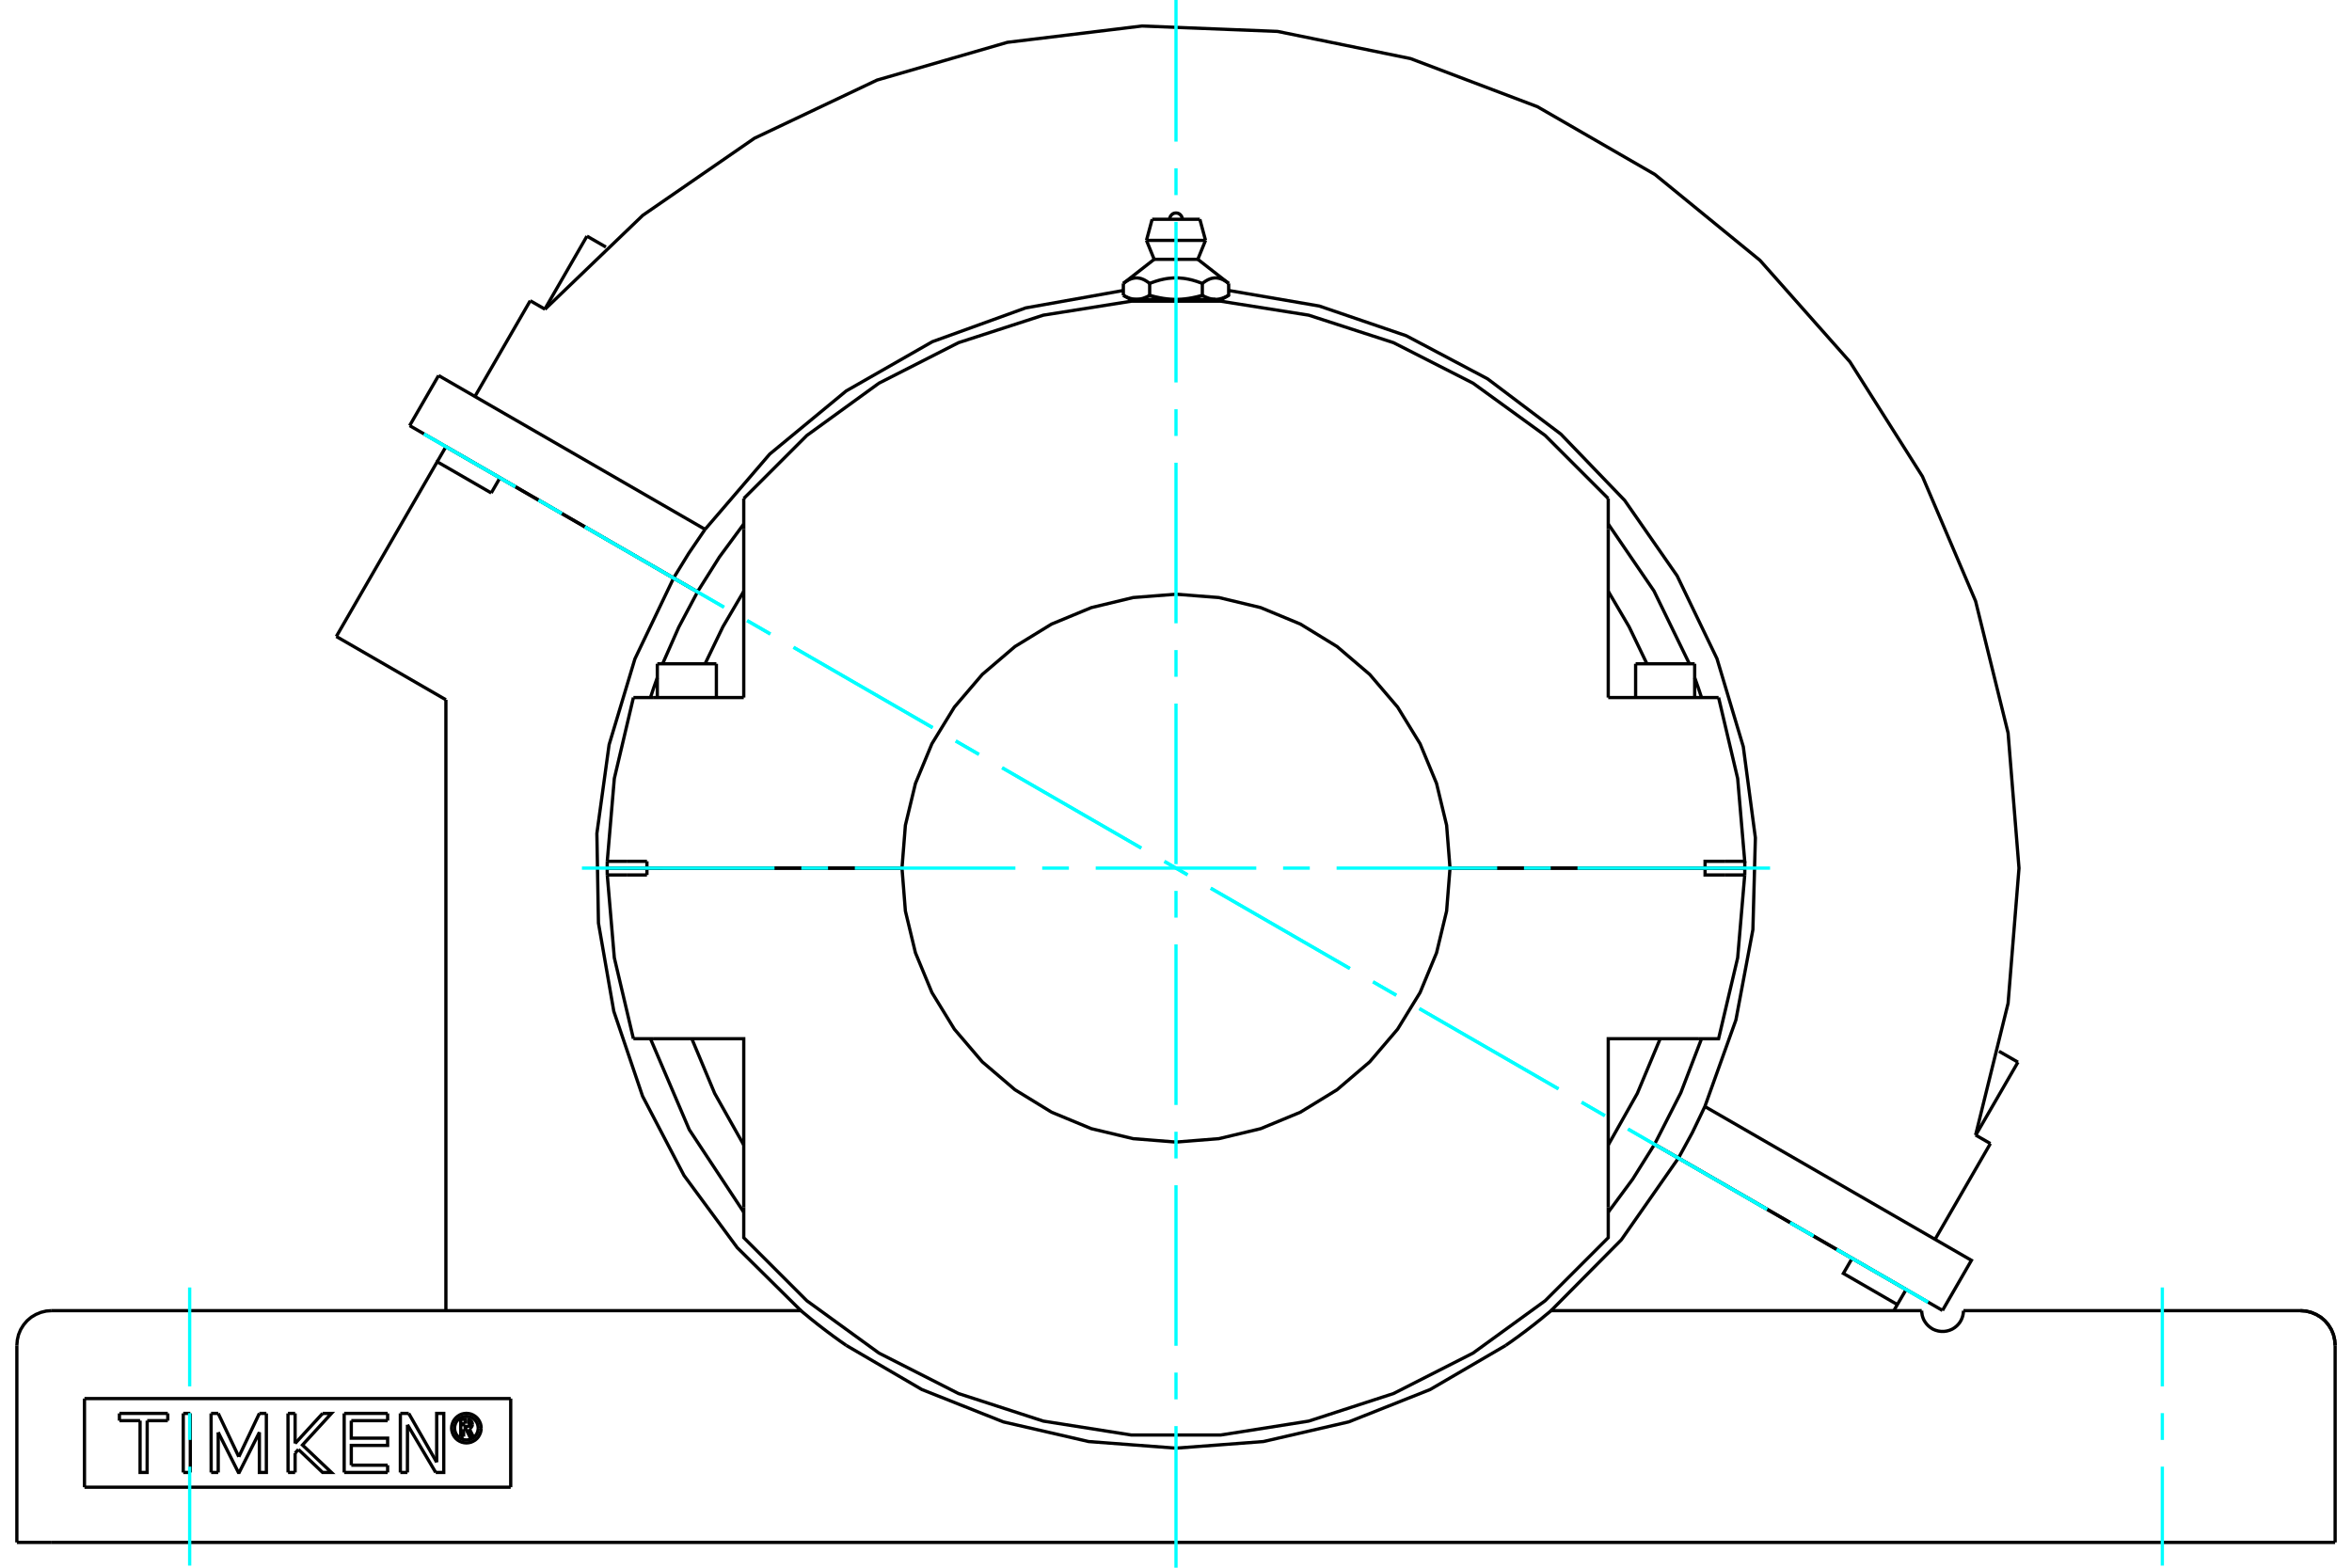 <?xml version="1.0" standalone="no"?>
<!DOCTYPE svg PUBLIC "-//W3C//DTD SVG 1.1//EN"
	"http://www.w3.org/Graphics/SVG/1.1/DTD/svg11.dtd">
<svg xmlns="http://www.w3.org/2000/svg" height="100%" width="100%" viewBox="0 0 36000 24000">
	<rect x="-1800" y="-1200" width="39600" height="26400" style="fill:#FFF"/>
	<g style="fill:none; fill-rule:evenodd" transform="matrix(1 0 0 1 0 0)">
		<g style="fill:none; stroke:#000; stroke-width:50; shape-rendering:geometricPrecision">
			<line x1="9699" y1="13290" x2="9773" y2="13290"/>
			<line x1="26227" y1="13290" x2="26301" y2="13290"/>
			<line x1="9542" y1="13290" x2="9699" y2="13290"/>
			<line x1="26301" y1="13290" x2="26458" y2="13290"/>
			<line x1="25858" y1="13290" x2="25886" y2="13290"/>
			<line x1="26706" y1="13290" x2="26098" y2="13290"/>
			<line x1="22194" y1="13290" x2="26098" y2="13290"/>
			<line x1="25858" y1="13290" x2="26155" y2="13290"/>
			<line x1="25886" y1="13290" x2="25942" y2="13290"/>
			<line x1="9294" y1="13291" x2="9902" y2="13291"/>
			<line x1="13806" y1="13291" x2="9902" y2="13291"/>
			<polyline points="9294,13291 9294,13343 9295,13395"/>
			<line x1="9902" y1="13291" x2="9902" y2="13395"/>
			<line x1="9592" y1="13395" x2="9295" y2="13395"/>
			<line x1="9902" y1="13395" x2="9592" y2="13395"/>
			<polyline points="9295,13395 9403,14663 9695,15902"/>
			<line x1="26705" y1="13395" x2="26408" y2="13395"/>
			<polyline points="25993,15902 26305,15902 26597,14663 26705,13395"/>
			<polyline points="10007,15902 11384,15902 11384,18480"/>
			<polyline points="24616,18480 24616,15902 25993,15902"/>
			<polyline points="26408,13395 26098,13395 26098,13291 22194,13291"/>
			<polyline points="13806,13291 13858,13947 14012,14587 14264,15195 14608,15756 15035,16256 15535,16683 16096,17027 16704,17279 17344,17432 18000,17484 18656,17432 19296,17279 19904,17027 20465,16683 20965,16256 21392,15756 21736,15195 21988,14587 22142,13947 22194,13291"/>
			<line x1="9695" y1="15902" x2="10007" y2="15902"/>
			<polyline points="24616,17529 25061,16739 25411,15902"/>
			<polyline points="10589,15902 10939,16739 11384,17529"/>
			<polyline points="11384,18480 11384,18948 12349,19913 13454,20715 14671,21334 15969,21756 17317,21969 18683,21969 20031,21756 21329,21334 22546,20715 23651,19913 24616,18948 24616,18480"/>
			<polyline points="26705,13395 26706,13343 26706,13291"/>
			<line x1="26098" y1="13291" x2="26706" y2="13291"/>
			<line x1="10007" y1="10679" x2="9695" y2="10679"/>
			<line x1="11384" y1="10679" x2="10007" y2="10679"/>
			<polyline points="24616,7632 23651,6667 22546,5866 21329,5246 20031,4825 18683,4611 17317,4611 15969,4825 14671,5246 13454,5866 12349,6667 11384,7632"/>
			<polyline points="26305,10679 25993,10679 24616,10679"/>
			<line x1="9592" y1="13186" x2="9902" y2="13186"/>
			<line x1="9295" y1="13186" x2="9592" y2="13186"/>
			<line x1="9902" y1="13186" x2="9902" y2="13290"/>
			<polyline points="9295,13186 9294,13238 9294,13290"/>
			<line x1="9902" y1="13290" x2="9294" y2="13290"/>
			<polyline points="9695,10679 9403,11918 9295,13186"/>
			<line x1="9902" y1="13290" x2="13806" y2="13290"/>
			<polyline points="22194,13290 22142,12634 21988,11994 21736,11386 21392,10825 20965,10325 20465,9898 19904,9554 19296,9302 18656,9148 18000,9097 17344,9148 16704,9302 16096,9554 15535,9898 15035,10325 14608,10825 14264,11386 14012,11994 13858,12634 13806,13290"/>
			<polyline points="26098,13290 26098,13186 26408,13186"/>
			<line x1="24616" y1="10679" x2="24616" y2="8101"/>
			<line x1="11384" y1="8101" x2="11384" y2="10679"/>
			<polyline points="26706,13290 26706,13238 26705,13186"/>
			<polyline points="26408,13186 26705,13186 26597,11918 26305,10679"/>
			<polyline points="11384,9052 11065,9595 10792,10162"/>
			<line x1="11384" y1="7632" x2="11384" y2="8101"/>
			<line x1="24616" y1="8101" x2="24616" y2="7632"/>
			<polyline points="25208,10162 24935,9595 24616,9052"/>
			<line x1="10114" y1="13290" x2="10142" y2="13290"/>
			<line x1="10058" y1="13290" x2="10114" y2="13290"/>
			<line x1="9845" y1="13290" x2="10142" y2="13290"/>
			<line x1="25035" y1="10162" x2="25939" y2="10162"/>
			<line x1="10061" y1="10162" x2="10965" y2="10162"/>
			<polyline points="17395,4583 17390,4583 17384,4583 17379,4583 17373,4582 17368,4582 17362,4581 17357,4581 17351,4580 17346,4579 17340,4578 17335,4577 17329,4576 17324,4575 17318,4573 17312,4572 17307,4570 17301,4569 17296,4567 17290,4565 17284,4563 17278,4561 17273,4559 17267,4557 17261,4554 17255,4552 17249,4549 17243,4547 17237,4544 17231,4541 17225,4538 17219,4535 17213,4531 17207,4528 17200,4525 17194,4521"/>
			<polyline points="17597,4521 17591,4525 17584,4528 17578,4531 17572,4535 17566,4538 17560,4541 17554,4544 17548,4547 17542,4549 17536,4552 17530,4554 17524,4557 17518,4559 17512,4561 17507,4563 17501,4565 17495,4567 17490,4569 17484,4570 17478,4572 17473,4573 17467,4575 17462,4576 17456,4577 17451,4578 17445,4579 17440,4580 17434,4581 17429,4581 17423,4582 17418,4582 17412,4583 17407,4583 17401,4583 17395,4583"/>
			<line x1="17597" y1="4521" x2="17597" y2="4339"/>
			<polyline points="17194,4339 17207,4329 17220,4320 17232,4311 17245,4303 17257,4296 17269,4289 17280,4283 17292,4278 17303,4273 17314,4269 17325,4265 17336,4262 17347,4260 17358,4258 17369,4256 17379,4255 17390,4255 17401,4255 17411,4255 17422,4256 17433,4258 17444,4260 17455,4262 17466,4265 17477,4269 17488,4273 17499,4278 17511,4283 17522,4289 17534,4296 17546,4303 17558,4311 17571,4320 17584,4329 17597,4339"/>
			<line x1="17194" y1="4339" x2="17194" y2="4521"/>
			<line x1="17666" y1="3970" x2="18334" y2="3970"/>
			<polyline points="17597,4339 17623,4329 17649,4320 17674,4311 17699,4303 17723,4296 17746,4289 17770,4283 17793,4278 17815,4273 17838,4269 17860,4265 17882,4262 17903,4260 17925,4258 17946,4256 17968,4255 17989,4255 18011,4255 18032,4255 18054,4256 18075,4258 18097,4260 18118,4262 18140,4265 18162,4269 18185,4273 18207,4278 18230,4283 18254,4289 18277,4296 18301,4303 18326,4311 18351,4320 18377,4329 18403,4339 18416,4329 18429,4320 18442,4311 18454,4303 18466,4296 18478,4289 18489,4283 18501,4278 18512,4273 18523,4269 18534,4265 18545,4262 18556,4260 18567,4258 18578,4256 18589,4255 18599,4255 18610,4255 18621,4255 18631,4256 18642,4258 18653,4260 18664,4262 18675,4265 18686,4269 18697,4273 18708,4278 18720,4283 18731,4289 18743,4296 18755,4303 18768,4311 18780,4320 18793,4329 18806,4339"/>
			<polyline points="17395,4583 18000,4583 17989,4583 17978,4583 17967,4583 17956,4582 17945,4582 17934,4581 17923,4581 17912,4580 17901,4579 17890,4578 17878,4577 17867,4576 17856,4575 17845,4573 17834,4572 17823,4570 17811,4569 17800,4567 17789,4565 17777,4563 17766,4561 17754,4559 17743,4557 17731,4554 17719,4552 17708,4549 17696,4547 17684,4544 17672,4541 17660,4538 17647,4535 17635,4531 17622,4528 17610,4525 17597,4521"/>
			<line x1="17302" y1="4583" x2="17395" y2="4583"/>
			<polyline points="18806,4339 18806,4521 18800,4525 18793,4528 18787,4531 18781,4535 18775,4538 18769,4541 18763,4544 18757,4547 18751,4549 18745,4552 18739,4554 18733,4557 18727,4559 18722,4561 18716,4563 18710,4565 18704,4567 18699,4569 18693,4570 18688,4572 18682,4573 18676,4575 18671,4576 18665,4577 18660,4578 18654,4579 18649,4580 18643,4581 18638,4581 18632,4582 18627,4582 18621,4583 18616,4583 18610,4583 18605,4583 18698,4583"/>
			<polyline points="18605,4583 18599,4583 18593,4583 18588,4583 18582,4582 18577,4582 18571,4581 18566,4581 18560,4580 18555,4579 18549,4578 18544,4577 18538,4576 18533,4575 18527,4573 18522,4572 18516,4570 18510,4569 18505,4567 18499,4565 18493,4563 18488,4561 18482,4559 18476,4557 18470,4554 18464,4552 18458,4549 18452,4547 18446,4544 18440,4541 18434,4538 18428,4535 18422,4531 18416,4528 18409,4525 18403,4521"/>
			<polyline points="18403,4339 18403,4521 18390,4525 18378,4528 18365,4531 18353,4535 18340,4538 18328,4541 18316,4544 18304,4547 18292,4549 18281,4552 18269,4554 18257,4557 18246,4559 18234,4561 18223,4563 18211,4565 18200,4567 18189,4569 18177,4570 18166,4572 18155,4573 18144,4575 18133,4576 18122,4577 18110,4578 18099,4579 18088,4580 18077,4581 18066,4581 18055,4582 18044,4582 18033,4583 18022,4583 18011,4583 18000,4583 18605,4583"/>
			<line x1="17548" y1="3680" x2="18452" y2="3680"/>
			<line x1="17635" y1="3357" x2="18365" y2="3357"/>
			<line x1="8984" y1="3615" x2="9274" y2="3782"/>
			<line x1="30597" y1="16094" x2="30887" y2="16261"/>
			<line x1="10310" y1="8849" x2="10676" y2="9060"/>
			<line x1="6270" y1="6516" x2="10310" y2="8849"/>
			<line x1="25691" y1="17729" x2="29732" y2="20062"/>
			<line x1="25325" y1="17518" x2="25691" y2="17729"/>
			<line x1="6713" y1="5749" x2="6270" y2="6516"/>
			<polyline points="10792,8104 10542,8471 10310,8849"/>
			<line x1="6713" y1="5749" x2="10792" y2="8104"/>
			<polyline points="11384,8022 11011,8528 10676,9060"/>
			<polyline points="25858,10162 25316,9047 24616,8022"/>
			<polyline points="26044,10679 25993,10526 25939,10374"/>
			<polyline points="25325,17518 25727,16729 26044,15902"/>
			<polyline points="25691,17729 25903,17340 26095,16940 26570,15615 26830,14232 26868,12826 26683,11431 26280,10083 25670,8815 24867,7660 23891,6646 22768,5799 21524,5140 20193,4685 18806,4447"/>
			<polyline points="17194,4447 15699,4714 14271,5231 12952,5985 11781,6952 10792,8104"/>
			<line x1="30465" y1="17507" x2="29618" y2="18974"/>
			<line x1="30239" y1="17377" x2="30465" y2="17507"/>
			<polyline points="30239,17377 30736,15360 30903,13291 30736,11221 30239,9204 29425,7294 28315,5539 26938,3985 25330,2671 23531,1633 21590,897 19555,481 17480,398 15419,648 13424,1226 11548,2116 9839,3296 8342,4734"/>
			<line x1="8116" y1="4604" x2="8342" y2="4734"/>
			<line x1="8116" y1="4604" x2="7269" y2="6070"/>
			<polyline points="26095,16940 30175,19295 29732,20062"/>
			<line x1="1293" y1="21411" x2="1293" y2="22768"/>
			<line x1="7817" y1="22768" x2="1293" y2="22768"/>
			<line x1="7817" y1="21411" x2="7817" y2="22768"/>
			<line x1="1293" y1="21411" x2="7817" y2="21411"/>
			<polyline points="7365,21864 7362,21828 7354,21794 7340,21761 7322,21731 7299,21704 7272,21681 7241,21662 7209,21648 7174,21640 7139,21637 7103,21640 7069,21648 7036,21662 7006,21681 6979,21704 6956,21731 6937,21761 6924,21794 6915,21828 6912,21864 6915,21899 6924,21933 6937,21966 6956,21997 6979,22024 7006,22047 7036,22065 7069,22079 7103,22087 7139,22090 7174,22087 7209,22079 7241,22065 7272,22047 7299,22024 7322,21997 7340,21966 7354,21933 7362,21899 7365,21864"/>
			<polyline points="7320,21864 7317,21835 7311,21808 7300,21781 7285,21757 7267,21736 7245,21717 7221,21702 7195,21691 7167,21685 7139,21683 7110,21685 7083,21691 7057,21702 7032,21717 7011,21736 6992,21757 6977,21781 6967,21808 6960,21835 6958,21864 6960,21892 6967,21919 6977,21946 6992,21970 7011,21992 7032,22010 7057,22025 7083,22036 7110,22042 7139,22045 7167,22042 7195,22036 7221,22025 7245,22010 7267,21992 7285,21970 7300,21946 7311,21919 7317,21892 7320,21864"/>
			<line x1="6256" y1="21638" x2="6684" y2="22386"/>
			<line x1="6128" y1="21638" x2="6256" y2="21638"/>
			<line x1="6128" y1="22542" x2="6128" y2="21638"/>
			<line x1="6236" y1="22542" x2="6128" y2="22542"/>
			<line x1="6237" y1="21812" x2="6236" y2="22542"/>
			<line x1="6669" y1="22542" x2="6237" y2="21812"/>
			<polyline points="6684,22386 6684,21638 6792,21638 6792,22542 6669,22542"/>
			<line x1="4517" y1="22098" x2="4938" y2="21638"/>
			<line x1="4517" y1="21638" x2="4517" y2="22098"/>
			<line x1="4408" y1="21638" x2="4517" y2="21638"/>
			<line x1="4409" y1="22542" x2="4408" y2="21638"/>
			<line x1="4517" y1="22542" x2="4409" y2="22542"/>
			<line x1="4517" y1="22246" x2="4517" y2="22542"/>
			<line x1="4568" y1="22190" x2="4517" y2="22246"/>
			<polyline points="4938,21638 5073,21638 4630,22122 5073,22542 4938,22542 4568,22190"/>
			<line x1="2913" y1="22542" x2="2805" y2="22542"/>
			<line x1="2913" y1="21638" x2="2913" y2="22542"/>
			<line x1="2805" y1="21638" x2="2913" y2="21638"/>
			<line x1="2805" y1="22542" x2="2805" y2="21638"/>
			<line x1="2568" y1="21749" x2="2253" y2="21749"/>
			<line x1="2568" y1="21638" x2="2568" y2="21749"/>
			<line x1="1828" y1="21638" x2="2568" y2="21638"/>
			<line x1="1828" y1="21749" x2="1828" y2="21638"/>
			<line x1="2144" y1="21749" x2="1828" y2="21749"/>
			<polyline points="2253,21749 2252,22542 2144,22542 2144,21749"/>
			<line x1="3970" y1="21638" x2="4077" y2="21638"/>
			<line x1="3655" y1="22302" x2="3970" y2="21638"/>
			<line x1="3340" y1="21638" x2="3655" y2="22302"/>
			<line x1="3231" y1="21638" x2="3340" y2="21638"/>
			<line x1="3232" y1="22542" x2="3231" y2="21638"/>
			<line x1="3340" y1="22542" x2="3232" y2="22542"/>
			<line x1="3340" y1="21928" x2="3340" y2="22542"/>
			<polyline points="4077,21638 4077,22542 3970,22542 3970,21928 3661,22542 3649,22542 3340,21928"/>
			<line x1="5933" y1="21749" x2="5377" y2="21749"/>
			<line x1="5933" y1="21638" x2="5933" y2="21749"/>
			<line x1="5268" y1="21638" x2="5933" y2="21638"/>
			<line x1="5268" y1="22542" x2="5268" y2="21638"/>
			<line x1="5933" y1="22542" x2="5268" y2="22542"/>
			<line x1="5933" y1="22431" x2="5933" y2="22542"/>
			<line x1="5377" y1="22431" x2="5933" y2="22431"/>
			<polyline points="5377,21749 5377,22017 5933,22017 5933,22128 5377,22128 5377,22431"/>
			<line x1="7095" y1="21771" x2="7095" y2="21837"/>
			<line x1="7154" y1="21771" x2="7095" y2="21771"/>
			<polyline points="7188,21803 7187,21798 7186,21793 7184,21788 7181,21784 7177,21780 7173,21776 7169,21774 7164,21772 7159,21771 7154,21771"/>
			<line x1="7230" y1="21803" x2="7188" y2="21803"/>
			<polyline points="7230,21803 7229,21791 7226,21779 7221,21768 7214,21758 7206,21749 7196,21741 7186,21735 7174,21731 7162,21729 7150,21728"/>
			<line x1="7052" y1="21728" x2="7150" y2="21728"/>
			<line x1="7052" y1="21993" x2="7052" y2="21728"/>
			<line x1="7096" y1="21993" x2="7052" y2="21993"/>
			<line x1="7096" y1="21879" x2="7096" y2="21993"/>
			<polyline points="7095,21837 7154,21837 7160,21836 7165,21835 7169,21833 7174,21831 7178,21827 7181,21823 7184,21819 7186,21814 7187,21809 7188,21804 7230,21804"/>
			<polyline points="7184,21873 7195,21867 7205,21860 7213,21851 7220,21840 7226,21829 7229,21817 7230,21804"/>
			<polyline points="7184,21873 7246,21998 7192,21998 7133,21879 7096,21879"/>
			<line x1="30053" y1="20065" x2="35210" y2="20065"/>
			<polyline points="29414,20065 29414,20066 29414,20072 29414,20082 29415,20095 29418,20112 29421,20133 29427,20156 29436,20182 29449,20211 29468,20242 29490,20271 29517,20299 29549,20325 29585,20348 29625,20365 29668,20377 29712,20383 29755,20383 29798,20377 29841,20365 29881,20348 29918,20325 29950,20299 29977,20271 29999,20242 30017,20211 30030,20182 30039,20156 30045,20133 30049,20112 30051,20095 30052,20082 30053,20072 30053,20066 30053,20065"/>
			<polyline points="29175,19742 29041,19972 28988,20065"/>
			<line x1="6825" y1="10713" x2="5148" y2="9744"/>
			<line x1="6825" y1="10713" x2="6825" y2="20065"/>
			<line x1="35742" y1="23613" x2="35742" y2="20597"/>
			<line x1="258" y1="23613" x2="258" y2="20597"/>
			<line x1="790" y1="23613" x2="258" y2="23613"/>
			<polyline points="35742,23613 35210,23613 790,23613"/>
			<polyline points="35742,20597 35735,20514 35716,20432 35684,20355 35640,20284 35586,20220 35523,20166 35451,20123 35374,20091 35293,20071 35210,20065"/>
			<polyline points="7519,7547 6692,7069 5148,9744"/>
			<polyline points="10310,8850 9718,10087 9323,11401 9136,12759 9160,14131 9395,15482 9835,16781 10470,17996 11284,19100 12259,20065"/>
			<polyline points="10310,8850 7652,7316 7519,7547"/>
			<polyline points="12953,20597 12928,20579 12902,20561 12876,20543 12849,20524 12823,20505 12797,20486 12770,20467 12744,20448 12718,20428 12692,20409 12666,20390 12640,20370 12615,20351 12590,20332 12566,20313 12542,20295 12519,20277 12496,20259 12474,20241 12453,20224 12432,20208 12412,20192 12393,20176 12375,20161 12357,20146 12340,20132 12324,20119 12309,20107 12296,20096 12285,20087 12276,20079 12268,20073 12263,20068 12260,20065 12259,20065"/>
			<line x1="790" y1="20065" x2="12259" y2="20065"/>
			<polyline points="12953,20597 14111,21273 15357,21768 16663,22069 18000,22170 19337,22069 20643,21768 21889,21273 23047,20597"/>
			<polyline points="23741,20065 23740,20065 23737,20068 23732,20073 23724,20079 23715,20087 23704,20096 23691,20107 23676,20119 23660,20132 23643,20146 23625,20161 23607,20176 23588,20192 23568,20208 23547,20224 23526,20241 23504,20259 23481,20277 23458,20295 23434,20313 23410,20332 23385,20351 23360,20370 23334,20390 23308,20409 23282,20428 23256,20448 23230,20467 23203,20486 23177,20505 23151,20524 23124,20543 23098,20561 23072,20579 23047,20597"/>
			<line x1="23741" y1="20065" x2="29414" y2="20065"/>
			<line x1="6692" y1="7069" x2="6825" y2="6839"/>
			<line x1="7652" y1="7316" x2="6825" y2="6839"/>
			<polyline points="29041,19972 28215,19495 28348,19265 25690,17730"/>
			<polyline points="23741,20065 24816,18981 25690,17730"/>
			<line x1="29175" y1="19742" x2="28348" y2="19265"/>
			<line x1="25690" y1="17730" x2="25324" y2="17519"/>
			<polyline points="24616,18558 24990,18052 25324,17519"/>
			<polyline points="9956,15902 10550,17294 11384,18558"/>
			<polyline points="10061,10374 10007,10526 9956,10679"/>
			<polyline points="10676,9062 10389,9602 10142,10162"/>
			<line x1="10676" y1="9062" x2="10310" y2="8850"/>
			<line x1="25229" y1="13290" x2="25229" y2="13291"/>
			<line x1="25745" y1="13291" x2="25745" y2="13290"/>
			<line x1="25035" y1="10162" x2="25035" y2="10679"/>
			<line x1="25939" y1="10679" x2="25939" y2="10162"/>
			<line x1="10255" y1="13290" x2="10255" y2="13291"/>
			<line x1="10771" y1="13291" x2="10771" y2="13290"/>
			<line x1="10061" y1="10162" x2="10061" y2="10679"/>
			<line x1="10965" y1="10679" x2="10965" y2="10162"/>
			<polyline points="18097,3357 18096,3342 18092,3328 18086,3313 18078,3301 18068,3289 18057,3279 18044,3271 18030,3265 18015,3262 18000,3261 17985,3262 17970,3265 17956,3271 17943,3279 17932,3289 17922,3301 17914,3313 17908,3328 17904,3342 17903,3357"/>
			<line x1="17666" y1="3970" x2="17194" y2="4339"/>
			<line x1="18806" y1="4339" x2="18334" y2="3970"/>
			<line x1="17194" y1="4521" x2="17302" y2="4583"/>
			<line x1="18698" y1="4583" x2="18806" y2="4521"/>
			<line x1="17372" y1="4583" x2="17372" y2="4607"/>
			<line x1="18628" y1="4607" x2="18628" y2="4583"/>
			<line x1="17548" y1="3680" x2="17666" y2="3970"/>
			<line x1="18334" y1="3970" x2="18452" y2="3680"/>
			<line x1="17635" y1="3357" x2="17548" y2="3680"/>
			<line x1="18452" y1="3680" x2="18365" y2="3357"/>
			<line x1="7385" y1="7160" x2="7384" y2="7161"/>
			<line x1="8502" y1="7806" x2="8502" y2="7805"/>
			<line x1="8984" y1="3615" x2="8339" y2="4733"/>
			<line x1="27499" y1="18773" x2="27498" y2="18774"/>
			<line x1="28616" y1="19419" x2="28616" y2="19418"/>
			<line x1="30241" y1="17378" x2="30887" y2="16261"/>
			<polyline points="790,20065 707,20071 626,20091 549,20123 477,20166 414,20220 360,20284 316,20355 284,20432 265,20514 258,20597"/>
			<polyline points="35742,20597 35735,20514 35716,20432 35684,20355 35640,20284 35586,20220 35523,20166 35451,20123 35374,20091 35293,20071 35210,20065"/>
		</g>
		<g style="fill:none; stroke:#0FF; stroke-width:50; shape-rendering:geometricPrecision">
			<line x1="18000" y1="24000" x2="18000" y2="21832"/>
			<line x1="18000" y1="21423" x2="18000" y2="21013"/>
			<line x1="18000" y1="20603" x2="18000" y2="18145"/>
			<line x1="18000" y1="17735" x2="18000" y2="17326"/>
			<line x1="18000" y1="16916" x2="18000" y2="14458"/>
			<line x1="18000" y1="14048" x2="18000" y2="13639"/>
			<line x1="18000" y1="13229" x2="18000" y2="10771"/>
			<line x1="18000" y1="10361" x2="18000" y2="9952"/>
			<line x1="18000" y1="9542" x2="18000" y2="7084"/>
			<line x1="18000" y1="6674" x2="18000" y2="6265"/>
			<line x1="18000" y1="5855" x2="18000" y2="3397"/>
			<line x1="18000" y1="2987" x2="18000" y2="2577"/>
			<line x1="18000" y1="2168" x2="18000" y2="0"/>
			<line x1="8907" y1="13290" x2="11855" y2="13290"/>
			<line x1="12265" y1="13290" x2="12674" y2="13290"/>
			<line x1="13084" y1="13290" x2="15542" y2="13290"/>
			<line x1="15952" y1="13290" x2="16361" y2="13290"/>
			<line x1="16771" y1="13290" x2="19229" y2="13290"/>
			<line x1="19639" y1="13290" x2="20048" y2="13290"/>
			<line x1="20458" y1="13290" x2="22916" y2="13290"/>
			<line x1="23326" y1="13290" x2="23735" y2="13290"/>
			<line x1="24145" y1="13290" x2="27093" y2="13290"/>
			<line x1="29510" y1="19935" x2="28112" y2="19128"/>
			<line x1="27757" y1="18923" x2="27402" y2="18719"/>
			<line x1="27047" y1="18514" x2="24918" y2="17285"/>
			<line x1="24564" y1="17080" x2="24209" y2="16875"/>
			<line x1="23854" y1="16670" x2="21725" y2="15441"/>
			<line x1="21371" y1="15236" x2="21016" y2="15031"/>
			<line x1="20661" y1="14827" x2="18532" y2="13598"/>
			<line x1="18177" y1="13393" x2="17823" y2="13188"/>
			<line x1="17468" y1="12983" x2="15339" y2="11754"/>
			<line x1="14984" y1="11549" x2="14629" y2="11344"/>
			<line x1="14275" y1="11140" x2="12146" y2="9910"/>
			<line x1="11791" y1="9706" x2="11436" y2="9501"/>
			<line x1="11082" y1="9296" x2="8953" y2="8067"/>
			<line x1="8598" y1="7862" x2="8243" y2="7657"/>
			<line x1="7888" y1="7452" x2="6490" y2="6645"/>
			<line x1="29510" y1="19935" x2="28112" y2="19128"/>
			<line x1="27757" y1="18923" x2="27402" y2="18719"/>
			<line x1="27047" y1="18514" x2="24918" y2="17285"/>
			<line x1="24564" y1="17080" x2="24209" y2="16875"/>
			<line x1="23854" y1="16670" x2="21725" y2="15441"/>
			<line x1="21371" y1="15236" x2="21016" y2="15031"/>
			<line x1="20661" y1="14827" x2="18532" y2="13598"/>
			<line x1="18177" y1="13393" x2="17823" y2="13188"/>
			<line x1="17468" y1="12983" x2="15339" y2="11754"/>
			<line x1="14984" y1="11549" x2="14629" y2="11344"/>
			<line x1="14275" y1="11140" x2="12146" y2="9910"/>
			<line x1="11791" y1="9706" x2="11436" y2="9501"/>
			<line x1="11082" y1="9296" x2="8953" y2="8067"/>
			<line x1="8598" y1="7862" x2="8243" y2="7657"/>
			<line x1="7888" y1="7452" x2="6490" y2="6645"/>
			<line x1="2903" y1="19710" x2="2903" y2="21224"/>
			<line x1="2903" y1="21634" x2="2903" y2="22044"/>
			<line x1="2903" y1="22453" x2="2903" y2="23968"/>
			<line x1="33097" y1="19710" x2="33097" y2="21224"/>
			<line x1="33097" y1="21634" x2="33097" y2="22044"/>
			<line x1="33097" y1="22453" x2="33097" y2="23968"/>
		</g>
	</g>
</svg>
